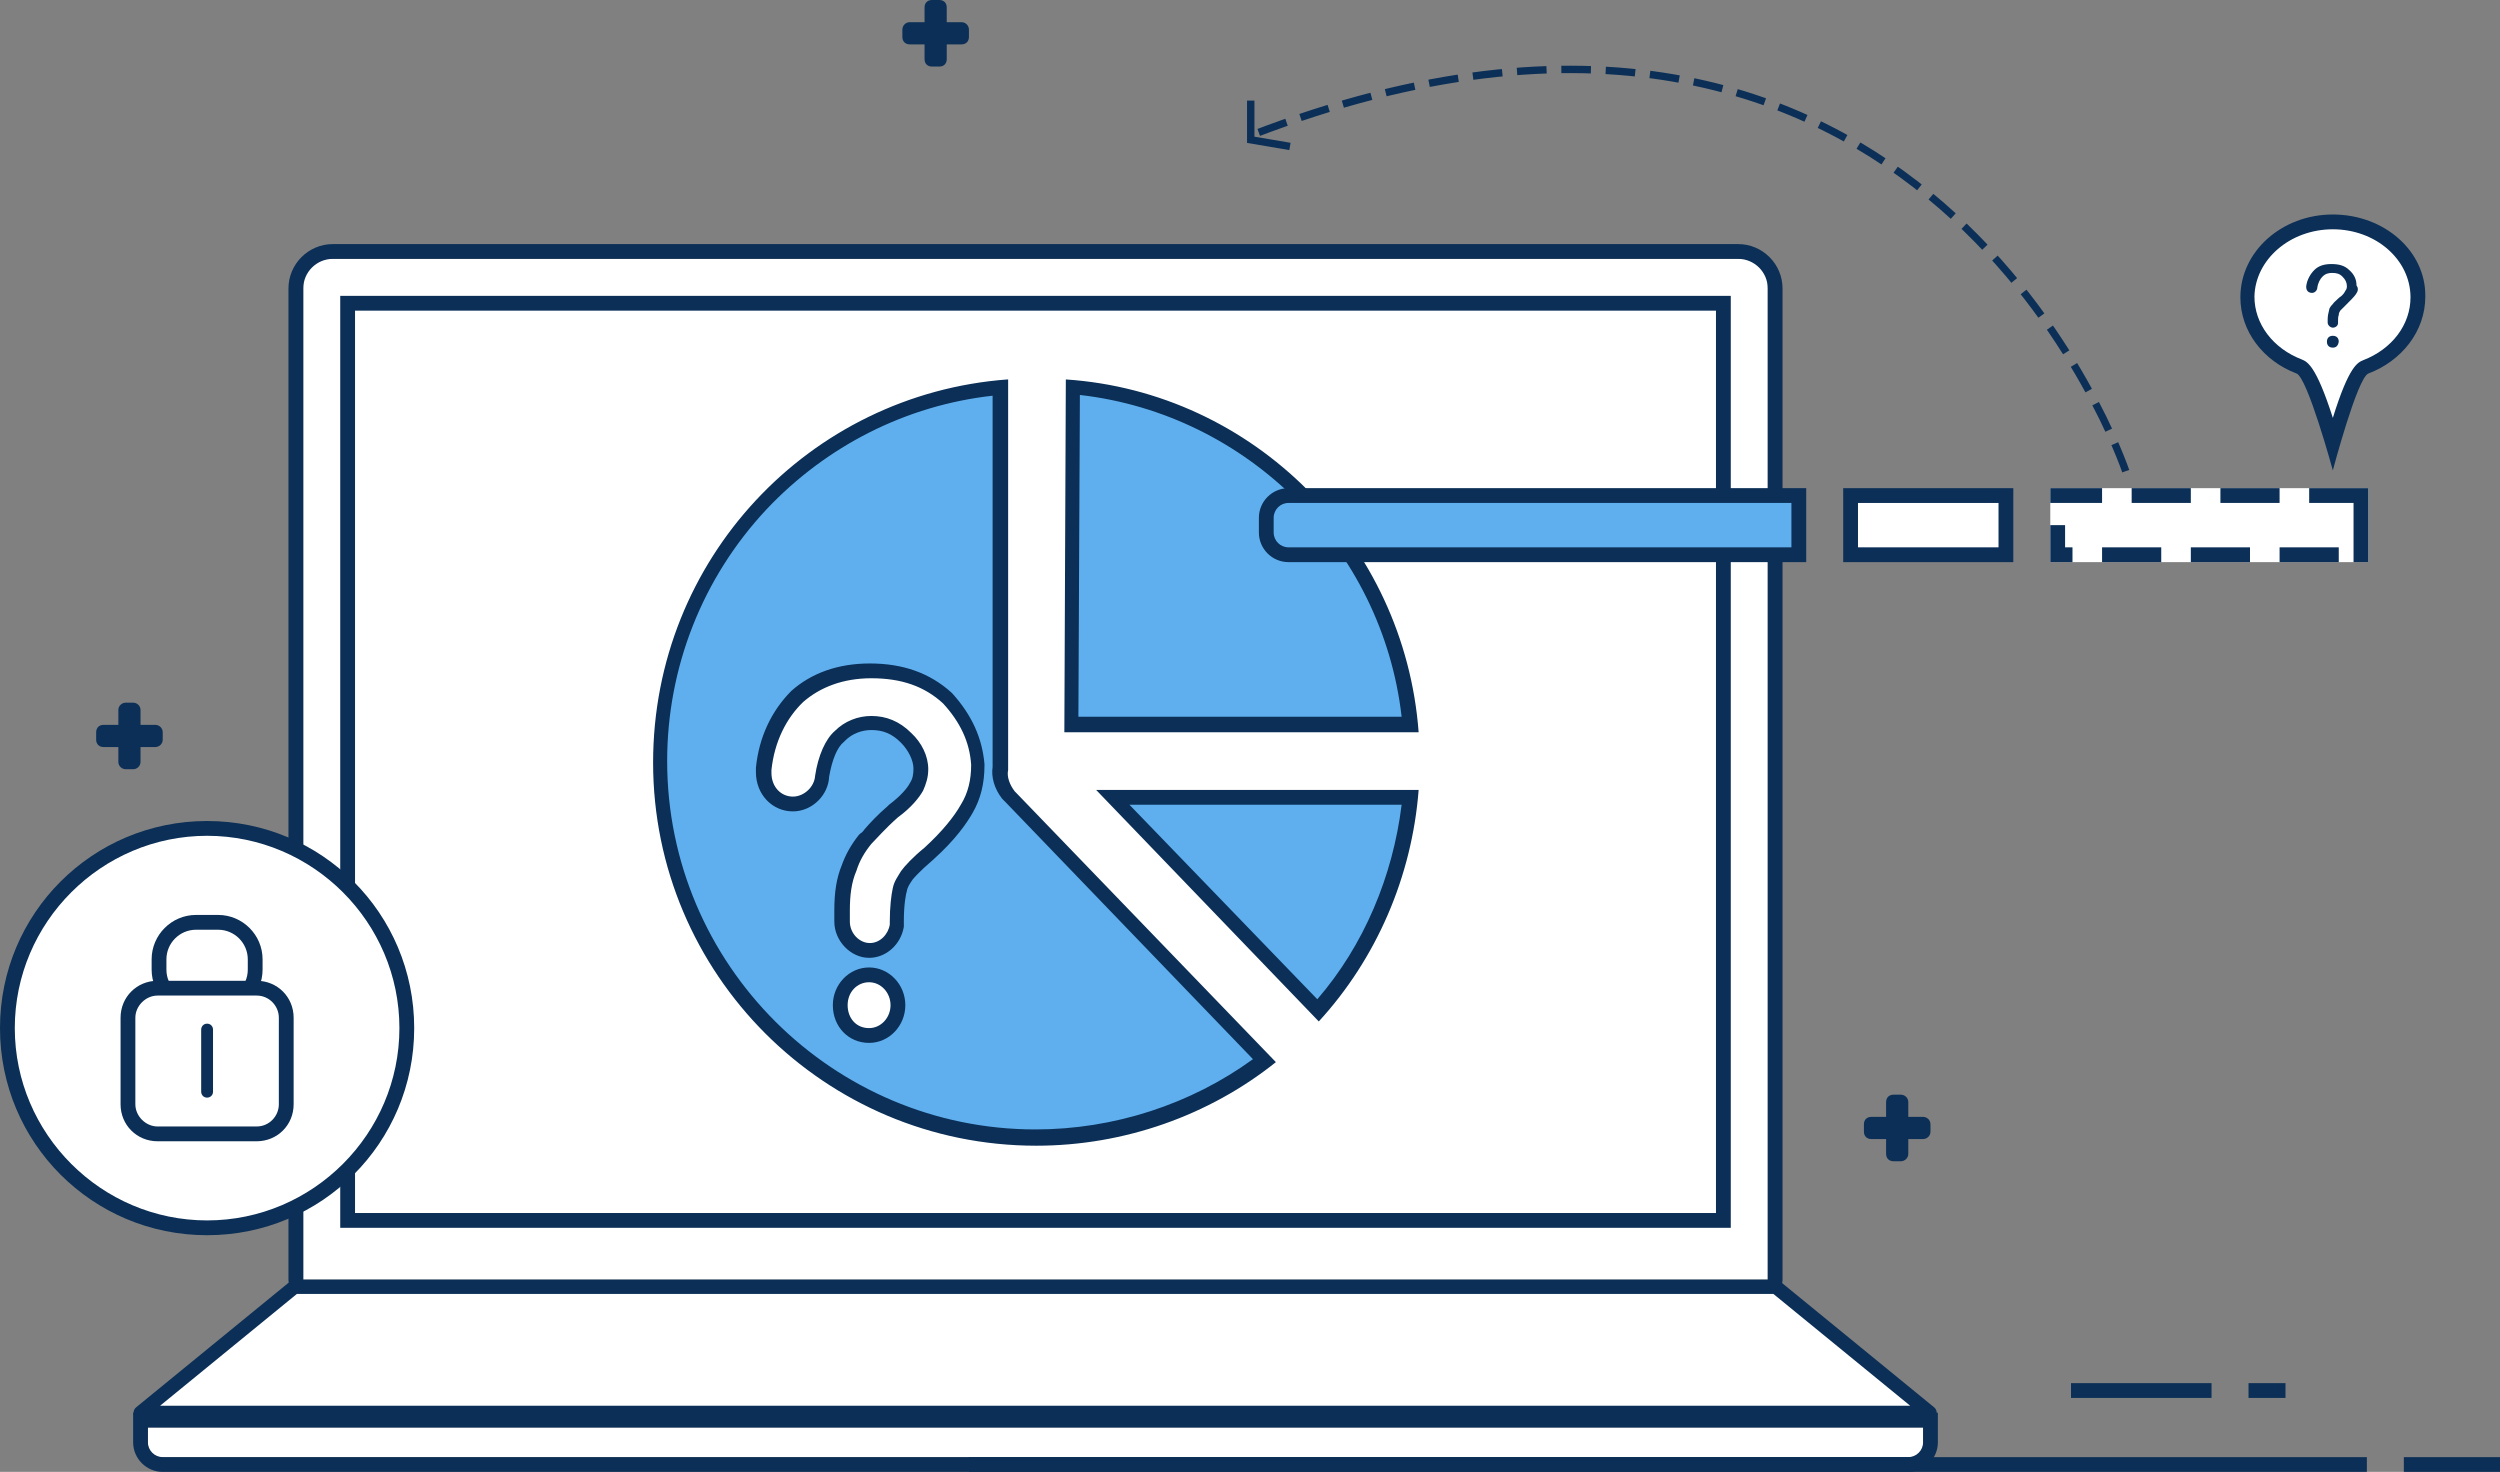 <?xml version="1.0" encoding="utf-8"?>
<!-- Generator: Adobe Illustrator 26.0.0, SVG Export Plug-In . SVG Version: 6.00 Build 0)  -->
<svg version="1.1" id="图层_1" xmlns="http://www.w3.org/2000/svg" xmlns:xlink="http://www.w3.org/1999/xlink" x="0px" y="0px"
	 viewBox="0 0 338 199" style="enable-background:new 0 0 338 199;" xml:space="preserve">
<rect x="0" y="0" width="338" height="199" fill="#808080" stroke="none"/>
<style type="text/css">
	.st0{fill:#FFFFFF;}
	.st1{fill:#0B2F56;}
	.st2{fill-rule:evenodd;clip-rule:evenodd;fill:#0B2F56;}
	.st3{fill-rule:evenodd;clip-rule:evenodd;fill:#FFFFFF;}
	.st4{fill:#FFFFFF;stroke:#0B2F56;stroke-width:1.884;stroke-linecap:round;stroke-linejoin:round;stroke-miterlimit:10;}
	.st5{fill-rule:evenodd;clip-rule:evenodd;fill:#5FAFEF;}
	.st6{fill:none;stroke:#0B2F56;stroke-miterlimit:10;stroke-dasharray:4,2;}
	.st7{fill:none;stroke:#0B2F56;stroke-miterlimit:10;}
</style>
<rect x="20" y="193" class="st0" width="240" height="4"/>
<path class="st0" d="M239,173H41V38.5c0-1.9,1.6-3.5,3.5-3.5h191.3c1.8,0,3.2,1.4,3.2,3.2V173z"/>
<g>
	<g>
		<path class="st1" d="M131,199h189v-2H131V199z M325,197v2h13v-2H325z M299,187h-19v2h19V187z M309,187h-5v2h5V187z"/>
	</g>
</g>
<path class="st2" d="M260,154h-2v2c0,0.6-0.5,1-1,1h-1c-0.6,0-1-0.4-1-1v-2h-2c-0.6,0-1-0.4-1-1v-1c0-0.6,0.4-1,1-1h2v-2
	c0-0.6,0.4-1,1-1h1c0.5,0,1,0.4,1,1v2h2c0.5,0,1,0.4,1,1v1C261,153.6,260.5,154,260,154z M130,6h-2v2c0,0.6-0.4,1-1,1h-1
	c-0.6,0-1-0.4-1-1V6h-2c-0.6,0-1-0.4-1-1V4c0-0.5,0.4-1,1-1h2V1c0-0.6,0.4-1,1-1h1c0.6,0,1,0.4,1,1v2h2c0.6,0,1,0.5,1,1v1
	C131,5.6,130.6,6,130,6z M21,101h-2v2c0,0.6-0.5,1-1,1h-1c-0.5,0-1-0.4-1-1v-2h-2c-0.6,0-1-0.4-1-1v-1c0-0.6,0.4-1,1-1h2v-2
	c0-0.6,0.5-1,1-1h1c0.5,0,1,0.4,1,1v2h2c0.5,0,1,0.4,1,1v1C22,100.6,21.5,101,21,101z"/>
<g>
	<path class="st1" d="M235,35c2.2,0,4,1.8,4,4v134H41V39c0-2.2,1.8-4,4-4H235 M235,33H45c-3.3,0-6,2.7-6,6v134c0,1.1,0.9,2,2,2h198
		c1.1,0,2-0.9,2-2V39C241,35.7,238.3,33,235,33L235,33z"/>
</g>
<g>
	<path class="st1" d="M232,42v122H48V42H232 M234,40H46v126h188V40L234,40z"/>
</g>
<g>
	<path class="st3" d="M28,166c-14.9,0-27-12.1-27-27s12.1-27,27-27s27,12.1,27,27S42.9,166,28,166z"/>
	<path class="st1" d="M28,113c14.3,0,26,11.7,26,26s-11.7,26-26,26S2,153.3,2,139S13.7,113,28,113 M28,111c-15.5,0-28,12.5-28,28
		s12.5,28,28,28s28-12.5,28-28S43.5,111,28,111L28,111z"/>
</g>
<g>
	<path class="st1" d="M260,193v2c0,1.1-0.9,2-2,2H22c-1.1,0-2-0.9-2-2v-2H260 M262,191H18v4c0,2.2,1.8,4,4,4h236c2.2,0,4-1.8,4-4
		V191L262,191z"/>
</g>
<path class="st4" d="M39.8,174h200.3l20.8,17H19L39.8,174z"/>
<g>
	<path class="st5" d="M140,153.8c-28,0-50.8-22.8-50.8-50.8c0-26.1,20.1-48.2,45.9-50.7v51.5c-0.2,1.1,0.2,2.4,1.1,3.6l0,0.1
		l0.3,0.3l34.3,35.6C162.2,150.1,151.2,153.8,140,153.8z M117.5,131.7c-2.2,0-3.9,1.9-3.9,4.1c0,2.4,1.7,4.1,3.9,4.1
		c2.2,0,3.9-1.9,3.9-4.1S119.7,131.7,117.5,131.7z M117.7,97.7c1.8,0,3.4,0.6,4.7,2c1.2,1.2,2,2.8,2,4.2c0,0.9-0.2,1.7-0.6,2.5
		c-0.4,0.7-1.4,2-3.1,3.3c-1.4,1.2-2.4,2.3-3.1,3c-0.2,0.3-0.4,0.5-0.6,0.7l0,0l0,0c-1,1.3-1.7,2.5-2.2,3.9
		c-0.6,1.5-0.9,3.3-0.9,5.7v1.6c0,2.1,1.7,3.9,3.7,3.9c1.8,0,3.4-1.4,3.7-3.3l0-0.1v-0.5c0-2.4,0.3-3.9,0.4-4.3
		c0.2-0.7,0.6-1.3,1-1.9c0.4-0.6,1.5-1.7,3-2.9c2.9-2.6,4.4-4.8,5.2-6.1c1-1.7,1.5-3.7,1.5-5.9c-0.2-3.3-1.6-6.2-4.1-9
		c-2.8-2.5-6.1-3.7-10.4-3.7c-4,0-7.4,1.2-9.9,3.4c-2.6,2.6-4.1,6-4.6,9.8l0,0.1v0.5c0,2.3,1.8,4.2,3.9,4.2c2.1,0,3.9-1.8,3.9-3.8
		c0.4-2.6,1.3-4.5,2.3-5.4C114.6,98.3,116.1,97.7,117.7,97.7z M150.4,107.8h40.2c-1.1,10.7-5.4,20.9-12.4,28.8L150.4,107.8z
		 M144.8,97.9l0.2-45.6c24.1,2.2,43.4,21.6,45.6,45.6H144.8z"/>
	<path class="st1" d="M146,53.4c22.7,2.6,40.9,20.8,43.5,43.5h-43.7L146,53.4 M134.2,53.5V103v0.4v0.3c-0.2,1.3,0.2,2.9,1.3,4.3
		l0.1,0.1l0.1,0.1l0.2,0.2l33.5,34.8c-8.4,6.1-18.8,9.5-29.4,9.5c-27.4,0-49.8-22.3-49.8-49.8c0-12.7,4.8-24.8,13.4-34
		C111.7,60.3,122.5,54.8,134.2,53.5 M107.2,109.7c2.6,0,4.8-2.2,4.9-4.7c0.4-2.3,1.1-4,2-4.7l0.1-0.1l0.1-0.1
		c0.9-0.9,2.2-1.4,3.5-1.4c1.6,0,2.8,0.5,4,1.7c1,1,1.7,2.4,1.7,3.5c0,0.8-0.1,1.4-0.5,2c-0.3,0.6-1.2,1.7-2.8,2.9l-0.1,0.1
		l-0.1,0.1c-1.4,1.2-2.4,2.3-3.1,3.1c-0.2,0.3-0.4,0.5-0.6,0.6l-0.1,0.1l-0.1,0.1c-1.1,1.4-1.8,2.7-2.3,4.1c-0.7,1.7-1,3.6-1,6.1
		v1.3v0.2c0,2.6,2.2,4.9,4.7,4.9c2.3,0,4.3-1.8,4.7-4.2l0-0.2v-0.2v-0.4c0-2.3,0.3-3.7,0.4-4c0.1-0.6,0.4-1,0.8-1.6
		c0.1-0.1,0.7-0.9,2.8-2.7l0,0l0,0c3-2.7,4.5-4.9,5.3-6.3c1.1-1.9,1.6-4,1.6-6.4v-0.1l0-0.1c-0.3-3.5-1.7-6.6-4.3-9.5l-0.1-0.1
		l-0.1-0.1c-2.9-2.6-6.5-3.9-11-3.9c-4.3,0-7.9,1.3-10.6,3.7l0,0l0,0c-2.7,2.7-4.4,6.3-4.8,10.4l0,0.1v0.1v0.4
		C102.2,107.4,104.4,109.7,107.2,109.7 M117.5,141c2.7,0,4.9-2.3,4.9-5.1s-2.2-5.1-4.9-5.1c-2.7,0-4.9,2.3-4.9,5.1
		C112.6,138.8,114.7,141,117.5,141 M189.5,108.8c-1.2,9.7-5.1,19-11.4,26.3l-25.4-26.3L189.5,108.8 M144.1,51.3l-0.2,47.7h47.9
		C189.9,73.5,169.5,53,144.1,51.3L144.1,51.3z M143.8,51.3v47.7V51.3L143.8,51.3z M136.2,51.3c-26.8,2-47.9,24.3-47.9,51.8
		c0,28.6,23.2,51.8,51.8,51.8c11.9,0,23.4-4.1,32.4-11.3l-35.1-36.4l-0.2-0.2c-0.7-0.9-1.1-2-0.9-2.9c0-0.2,0-0.2,0-0.4V103V51.3
		L136.2,51.3z M107.2,107.7c-1.6,0-2.9-1.3-2.9-3.2v-0.4c0.4-3.8,2-7,4.3-9.2c2.3-2,5.4-3.2,9.2-3.2c4.1,0,7.2,1.1,9.7,3.4
		c2.3,2.5,3.6,5.2,3.8,8.3c0,2-0.4,3.8-1.4,5.4c-0.9,1.6-2.5,3.6-4.9,5.8c-1.6,1.3-2.7,2.5-3.2,3.2c-0.4,0.7-0.9,1.3-1.1,2.3
		c-0.2,0.9-0.4,2.5-0.4,4.5v0.4c-0.2,1.3-1.3,2.5-2.7,2.5s-2.7-1.3-2.7-2.9v-0.2c0-0.4,0-1.1,0-1.3c0-2,0.2-3.8,0.9-5.4
		c0.4-1.3,1.1-2.5,2-3.6c0.7-0.7,1.8-2,3.6-3.6c1.8-1.3,2.9-2.7,3.4-3.6c0.4-0.9,0.7-1.8,0.7-2.9c0-1.8-0.9-3.6-2.3-4.9
		c-1.6-1.6-3.4-2.3-5.4-2.3c-1.8,0-3.6,0.7-4.9,2c-1.3,1.1-2.3,3.4-2.7,6.1C110.1,106.4,108.7,107.7,107.2,107.7L107.2,107.7z
		 M117.5,139c-1.8,0-2.9-1.4-2.9-3.1c0-1.8,1.3-3.1,2.9-3.1s2.9,1.4,2.9,3.1S119.1,139,117.5,139L117.5,139z M191.8,106.8h-43.6
		l30.1,31.3C186.1,129.6,190.9,118.5,191.8,106.8L191.8,106.8z"/>
</g>
<g>
	<g>
		<g>
			<path class="st5" d="M174.2,75c-1.6,0-3-1.3-3-3v-2c0-1.7,1.4-3,3-3h69v8H174.2z"/>
		</g>
		<path class="st1" d="M242.2,68v6h-68c-1.1,0-2-0.9-2-2v-2c0-1.1,0.9-2,2-2H242.2 M244.2,66h-70c-2.2,0-4,1.8-4,4v2
			c0,2.2,1.8,4,4,4h70V66L244.2,66z"/>
	</g>
	<g>
		<rect x="250.2" y="67" class="st3" width="21" height="8"/>
		<path class="st1" d="M270.2,68v6h-19v-6H270.2 M272.2,66h-23v10h23V66L272.2,66z"/>
	</g>
	<g>
		<path class="st3" d="M277.2,66h43v10h-43V66z"/>
		<path class="st1" d="M320.2,66h-8v2h6v8h2V66L320.2,66z M308.2,66h-8v2h8V66L308.2,66z M296.2,66h-8v2h8V66L296.2,66z M284.2,66
			h-7v2h7V66L284.2,66z M279.2,71h-2v5h2l0,0l0,0l0,0l0,0c0.5,0,1,0,1,0v-2h-1V71L279.2,71z M292.2,74h-8v2h8V74L292.2,74z
			 M304.2,74h-8v2h8V74L304.2,74z M316.2,74h-8v2h8V74L316.2,74z"/>
	</g>
	<g>
		<g>
			<path class="st3" d="M315.4,60c-1.9-6.4-3.4-9.9-4.5-10.3c-4.3-1.6-7-5.3-7-9.4c0-5.6,5.2-10.2,11.5-10.2S327,34.6,327,40.2
				c0,4.1-2.8,7.8-7.1,9.4C318.8,50,317.3,53.5,315.4,60z"/>
		</g>
		<g>
			<path class="st1" d="M315.4,31c5.8,0,10.5,4.1,10.5,9.2c0,3.7-2.5,7-6.4,8.5c-0.7,0.3-1.9,0.7-4.1,7.8c-2.3-7.2-3.5-7.6-4.2-7.9
				c-3.9-1.5-6.4-4.8-6.4-8.5C304.9,35.1,309.6,31,315.4,31 M315.4,29c-6.9,0-12.5,5-12.5,11.2c0,4.6,3.1,8.6,7.6,10.3
				c1.5,0.6,4.9,13.1,4.9,13.1s3.3-12.5,4.8-13.1c4.5-1.7,7.7-5.7,7.7-10.4C328,34,322.4,29,315.4,29L315.4,29z"/>
		</g>
	</g>
	<g>
		<path class="st2" d="M315.4,47c-0.5,0-0.8-0.3-0.8-0.8s0.3-0.8,0.8-0.8s0.8,0.3,0.8,0.8C316.1,46.8,315.8,47,315.4,47z
			 M318.5,39.8L318.5,39.8c-0.2,0.3-0.7,0.8-1.3,1.4c-0.5,0.5-0.7,0.7-0.8,0.8c-0.1,0.2-0.2,0.3-0.2,0.6c-0.1,0.2-0.1,0.6-0.1,1v0.1
			c0,0.3-0.3,0.6-0.7,0.6c-0.3,0-0.7-0.3-0.7-0.7v-0.1c0-0.1,0-0.2,0-0.3c0-0.5,0.1-0.9,0.2-1.3c0-0.2,0.2-0.5,0.5-0.8
			c0.1-0.2,0.5-0.5,0.9-0.9c0.5-0.3,0.7-0.7,0.8-0.9c0.1-0.1,0.2-0.3,0.2-0.6c0-0.5-0.2-0.9-0.6-1.3s-0.8-0.5-1.4-0.5
			c-0.5,0-0.9,0.1-1.3,0.5c-0.3,0.3-0.6,0.8-0.7,1.5c0,0.3-0.3,0.7-0.7,0.7c-0.5,0-0.8-0.3-0.8-0.8l0,0v-0.1
			c0.1-0.9,0.6-1.7,1.1-2.2c0.6-0.6,1.4-0.8,2.3-0.8c1,0,1.8,0.2,2.4,0.8c0.7,0.6,1,1.3,1,2.1C318.9,39,318.8,39.4,318.5,39.8z"/>
	</g>
</g>
<g>
	<g>
		<path class="st3" d="M26.5,136.1c-2.8,0-5-2.2-5-5v-1.4c0-2.8,2.2-5,5-5h3c2.8,0,5,2.2,5,5v1.4c0,2.8-2.2,5-5,5H26.5z"/>
		<path class="st1" d="M29.5,125.7c2.2,0,4,1.8,4,4v1.4c0,2.2-1.8,4-4,4h-3c-2.2,0-4-1.8-4-4v-1.4c0-2.2,1.8-4,4-4H29.5 M29.5,123.7
			h-3c-3.3,0-6,2.7-6,6v1.4c0,3.3,2.7,6,6,6h3c3.3,0,6-2.7,6-6v-1.4C35.5,126.4,32.8,123.7,29.5,123.7L29.5,123.7z"/>
	</g>
	<g>
		<path class="st3" d="M21.3,153.3c-2.2,0-4-1.8-4-4v-11.7c0-2.2,1.8-4,4-4h13.4c2.2,0,4,1.8,4,4v11.7c0,2.2-1.8,4-4,4H21.3z"/>
		<path class="st1" d="M34.7,134.6c1.7,0,3,1.4,3,3v11.7c0,1.6-1.3,3-3,3H21.3c-1.6,0-3-1.4-3-3v-11.7c0-1.6,1.4-3,3-3H34.7
			 M34.7,132.6H21.3c-2.8,0-5,2.2-5,5v11.7c0,2.8,2.2,5,5,5h13.4c2.8,0,5-2.2,5-5v-11.7C39.7,134.8,37.5,132.6,34.7,132.6
			L34.7,132.6z"/>
	</g>
	<g>
		<path class="st2" d="M28,138.4c0.5,0,0.8,0.4,0.8,0.8v8.4c0,0.5-0.4,0.8-0.8,0.8c-0.5,0-0.8-0.4-0.8-0.8v-8.4
			C27.2,138.8,27.5,138.4,28,138.4z"/>
	</g>
</g>
<path class="st6" d="M287.4,63.7c0,0-27-80.5-118-45.5"/>
<path class="st7" d="M169.1,13.6v5.3l5.3,0.9"/>
</svg>
